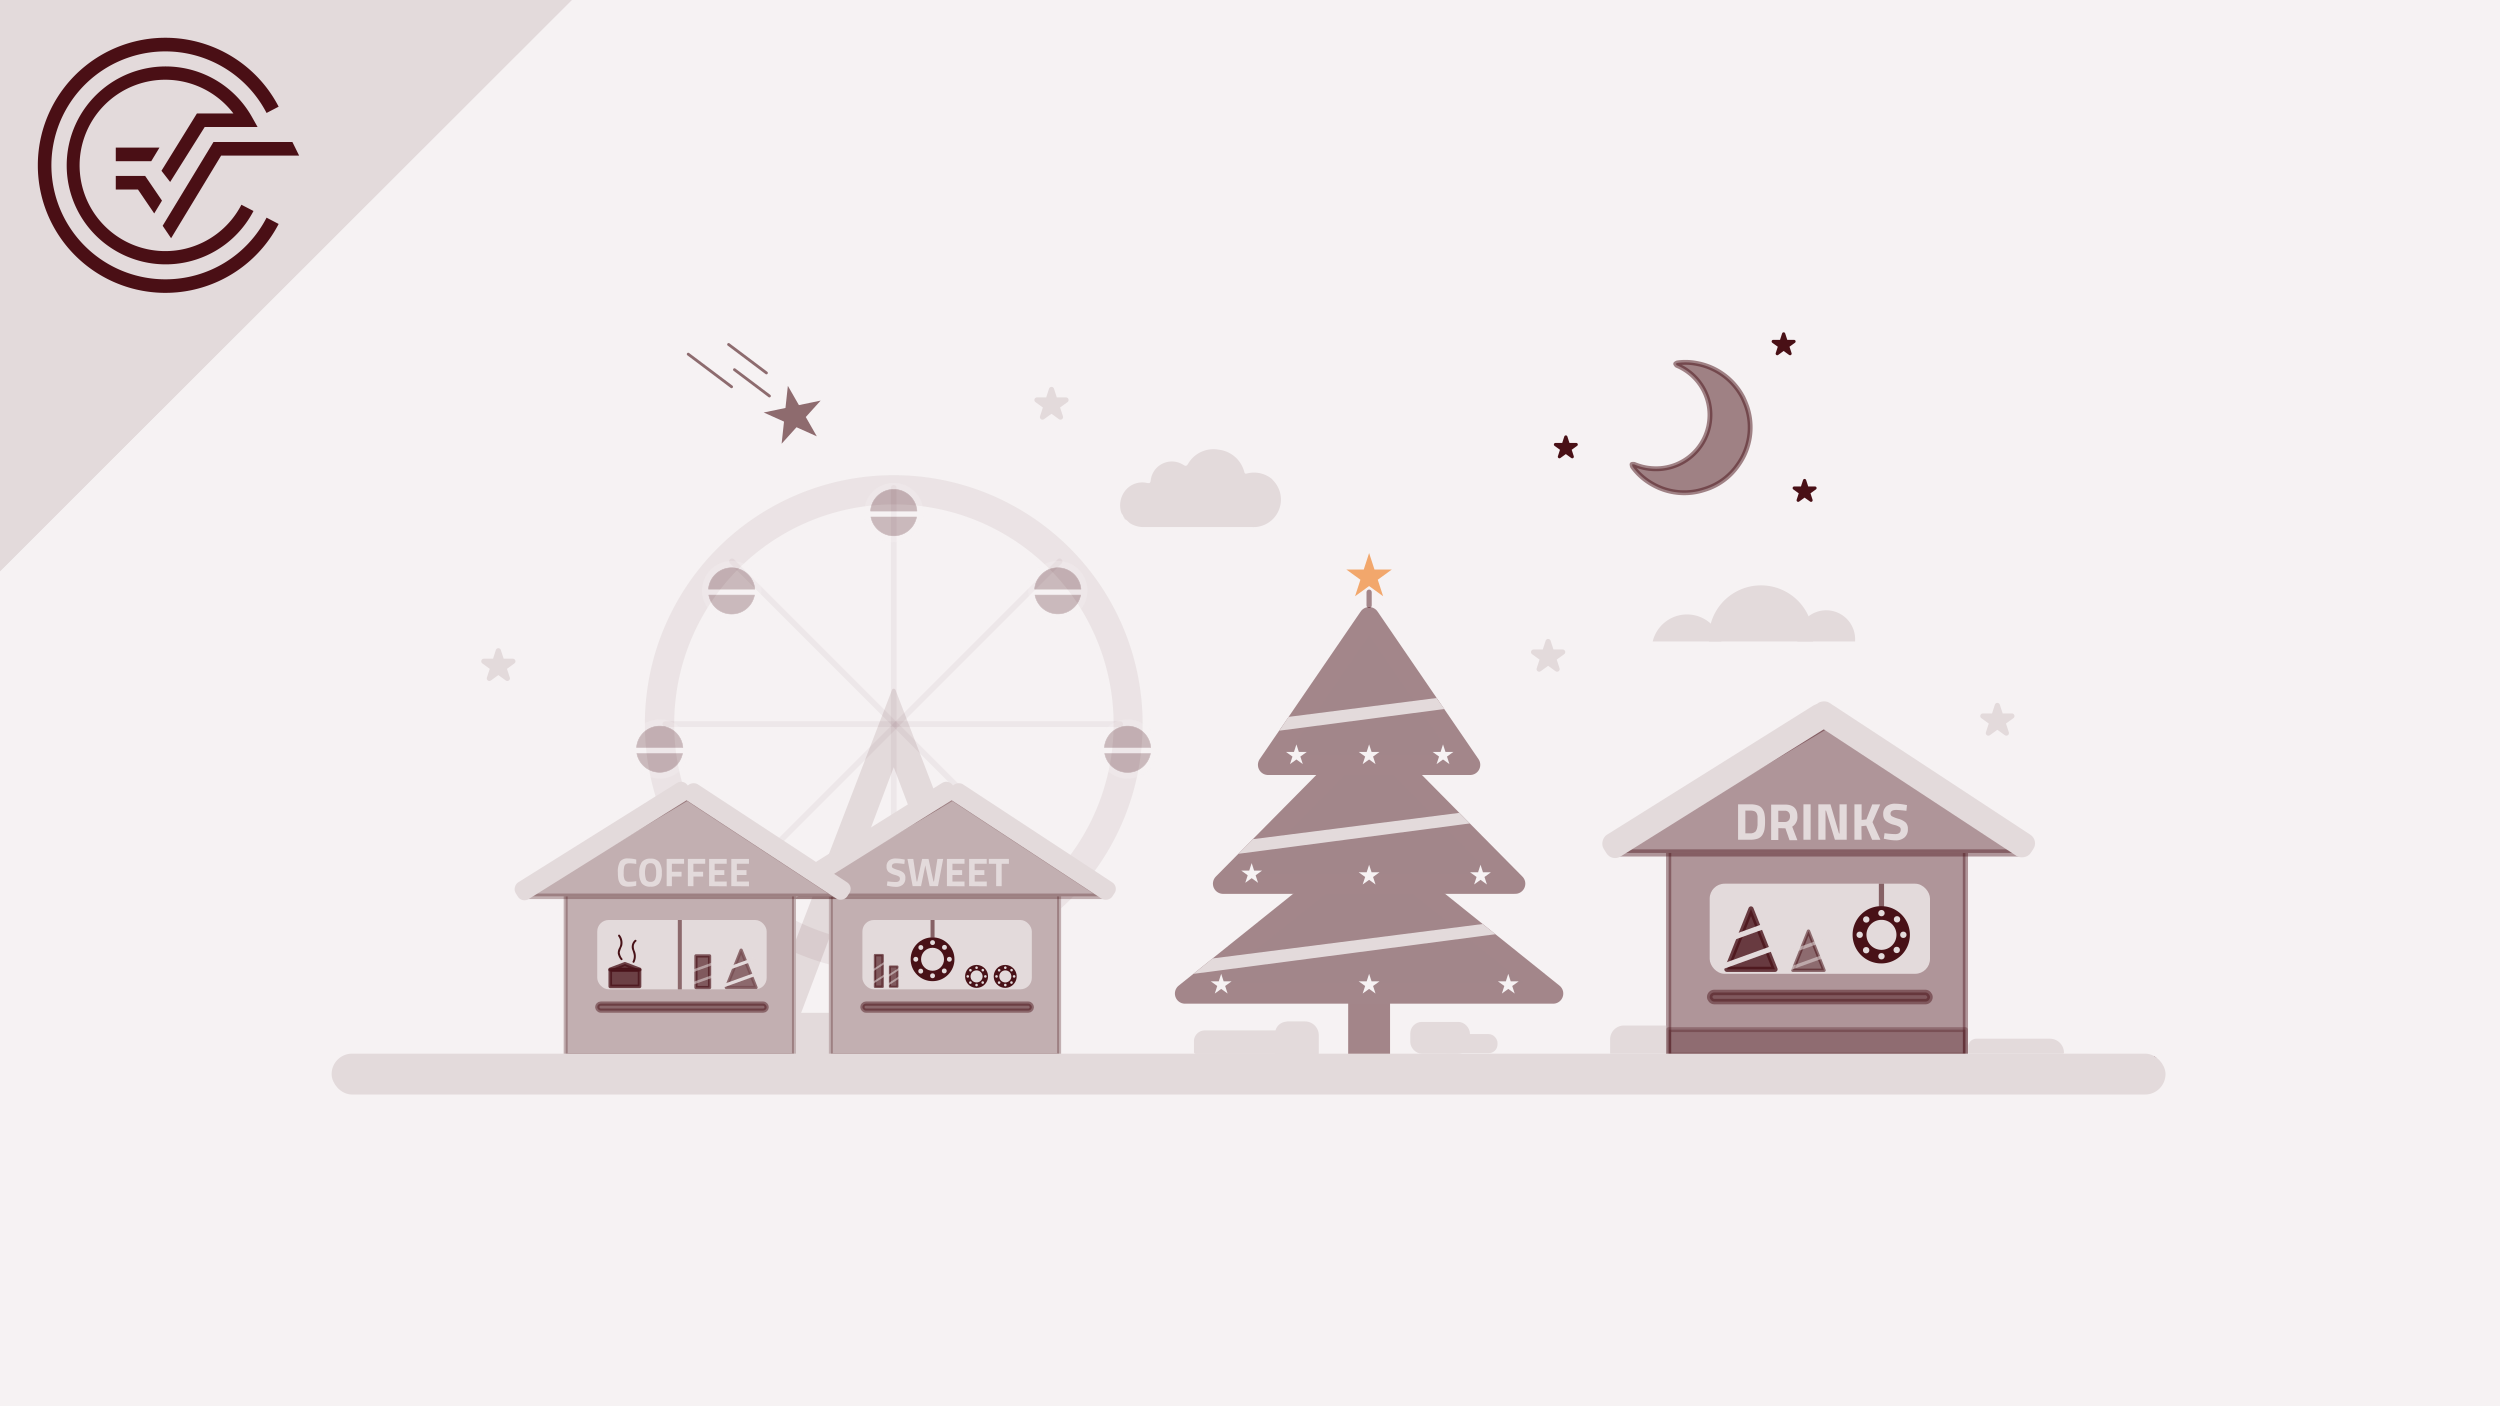 <svg xmlns="http://www.w3.org/2000/svg" viewBox="0 0 480 270"><defs><style>.cls-1,.cls-19,.cls-34{fill:#f6f2f3;}.cls-10,.cls-2,.cls-53,.cls-54,.cls-55,.cls-56,.cls-7{fill:#e3dadb;}.cls-3{fill:#4a0f15;}.cls-28,.cls-36,.cls-4,.cls-6{opacity:0.6;}.cls-5,.cls-8,.cls-9{fill:#491016;}.cls-13,.cls-14,.cls-15,.cls-24,.cls-26,.cls-27,.cls-28,.cls-33,.cls-36,.cls-37,.cls-38,.cls-43,.cls-46,.cls-48,.cls-52,.cls-6{fill:none;}.cls-13,.cls-14,.cls-17,.cls-20,.cls-21,.cls-22,.cls-23,.cls-25,.cls-27,.cls-28,.cls-29,.cls-35,.cls-36,.cls-37,.cls-38,.cls-39,.cls-40,.cls-42,.cls-45,.cls-47,.cls-49,.cls-50,.cls-51,.cls-6,.cls-8{stroke:#481117;}.cls-10,.cls-13,.cls-14,.cls-15,.cls-17,.cls-19,.cls-20,.cls-21,.cls-22,.cls-23,.cls-25,.cls-29,.cls-32,.cls-33,.cls-34,.cls-35,.cls-39,.cls-40,.cls-42,.cls-45,.cls-47,.cls-49,.cls-50,.cls-51,.cls-52,.cls-53,.cls-54,.cls-55,.cls-56,.cls-6,.cls-7,.cls-8,.cls-9{stroke-linecap:round;}.cls-10,.cls-13,.cls-14,.cls-15,.cls-17,.cls-19,.cls-21,.cls-22,.cls-23,.cls-25,.cls-29,.cls-32,.cls-33,.cls-34,.cls-39,.cls-40,.cls-42,.cls-45,.cls-47,.cls-49,.cls-50,.cls-51,.cls-53,.cls-54,.cls-55,.cls-56,.cls-6,.cls-7,.cls-8,.cls-9{stroke-linejoin:round;}.cls-6{stroke-width:0.55px;}.cls-10,.cls-24,.cls-26,.cls-43,.cls-46,.cls-48,.cls-53,.cls-54,.cls-55,.cls-56,.cls-7{stroke:#e3dadb;}.cls-8{stroke-width:0.94px;opacity:0.5;}.cls-15,.cls-32,.cls-33,.cls-52,.cls-9{stroke:#491016;}.cls-9{stroke-width:0.62px;}.cls-10{stroke-width:0.72px;}.cls-11{opacity:0.07;}.cls-12,.cls-17,.cls-20,.cls-21,.cls-22,.cls-23,.cls-25,.cls-29,.cls-32,.cls-35,.cls-39,.cls-40,.cls-42,.cls-44,.cls-45,.cls-47,.cls-49,.cls-50,.cls-51{fill:#481117;}.cls-13{stroke-width:0.37px;}.cls-14{stroke-width:0.41px;}.cls-15{stroke-width:1.1px;opacity:0.05;}.cls-16{opacity:0.25;}.cls-17{stroke-width:0.1px;}.cls-18{opacity:0.42;}.cls-19,.cls-34{stroke:#f6f2f3;}.cls-20,.cls-24,.cls-26,.cls-27,.cls-28,.cls-35,.cls-36,.cls-37,.cls-38,.cls-43,.cls-46,.cls-48,.cls-52{stroke-miterlimit:10;}.cls-20,.cls-29{opacity:0.41;}.cls-21{stroke-width:1.05px;}.cls-21,.cls-40{opacity:0.46;}.cls-22{stroke-width:0.93px;opacity:0.31;}.cls-23,.cls-42{opacity:0.79;}.cls-25,.cls-26{stroke-width:0.65px;}.cls-25,.cls-26,.cls-46,.cls-48{opacity:0.55;}.cls-29{stroke-width:1.38px;}.cls-30{fill:#ef791a;opacity:0.62;}.cls-31,.cls-33{opacity:0.48;}.cls-32{stroke-width:3.9px;}.cls-34,.cls-35,.cls-36,.cls-37,.cls-51{stroke-width:0.77px;}.cls-35,.cls-39{opacity:0.3;}.cls-38{stroke-width:0.4px;}.cls-39{stroke-width:1.06px;}.cls-40{stroke-width:0.81px;}.cls-41{opacity:0.71;}.cls-42,.cls-43,.cls-45{stroke-width:0.62px;}.cls-44{opacity:0.56;}.cls-45,.cls-47,.cls-49{opacity:0.64;}.cls-46{stroke-width:0.5px;}.cls-47{stroke-width:0.46px;}.cls-48{stroke-width:0.37px;}.cls-49{stroke-width:0.37px;}.cls-50{stroke-width:0.69px;}.cls-50,.cls-51{opacity:0.76;}.cls-52{stroke-width:2px;}.cls-53{stroke-width:0.7px;}.cls-54{stroke-width:0.61px;}.cls-55{stroke-width:0.69px;}.cls-56{stroke-width:0.53px;}</style></defs><title>Teil-A Element 2Weihnachtsmarkt a</title><g id="Ebene_2" data-name="Ebene 2"><g id="Ebene_1-2" data-name="Ebene 1"><rect class="cls-1" width="480" height="270"/><polygon class="cls-2" points="109.77 0 0 0 0 109.67 109.77 0"/><path class="cls-3" d="M31.75,53.63A21.88,21.88,0,1,1,51.18,21.69l2.32-1.21A24.49,24.49,0,1,0,53.5,43l-2.32-1.21A21.82,21.82,0,0,1,31.75,53.63"/><polygon class="cls-3" points="31.23 43.35 32.85 45.74 42.46 29.87 57.43 29.87 56.14 27.26 40.99 27.26 31.23 43.35"/><polygon class="cls-3" points="22.23 36.39 26.49 36.39 29.61 40.98 31.1 38.52 27.87 33.78 22.23 33.78 22.23 36.39"/><path class="cls-3" d="M39.3,24.39H49.46l-1.09-1.94a19,19,0,1,0,.3,18.06l-2.32-1.2a16.45,16.45,0,1,1-1.54-17.53h-7L31,32.79l1.67,2.15Z"/><polygon class="cls-3" points="30.62 28.34 22.23 28.34 22.23 30.95 29.04 30.95 30.62 28.34"/><polygon class="cls-2" points="109.77 0 0 0 0 109.67 109.77 0"/><path class="cls-3" d="M31.75,53.63A21.88,21.88,0,1,1,51.18,21.69l2.32-1.21A24.49,24.49,0,1,0,53.5,43l-2.32-1.21A21.82,21.82,0,0,1,31.75,53.63"/><polygon class="cls-3" points="31.23 43.35 32.85 45.74 42.46 29.87 57.43 29.87 56.14 27.26 40.99 27.26 31.23 43.35"/><polygon class="cls-3" points="22.23 36.39 26.49 36.39 29.61 40.98 31.1 38.52 27.87 33.78 22.23 33.78 22.23 36.39"/><path class="cls-3" d="M39.3,24.39H49.46l-1.09-1.94a19,19,0,1,0,.3,18.06l-2.32-1.2a16.45,16.45,0,1,1-1.54-17.53h-7L31,32.79l1.67,2.15Z"/><polygon class="cls-3" points="30.62 28.34 22.23 28.34 22.23 30.95 29.04 30.95 30.62 28.34"/><path class="cls-2" d="M215.25,98.33a4.58,4.58,0,0,1,.59-3.84,4.15,4.15,0,0,1,4.39-1.76c.54.09.64,0,.71-.52a4.08,4.08,0,0,1,6.27-2.95c.45.27.61.24.89-.19A5.64,5.64,0,0,1,234,86.34a5.74,5.74,0,0,1,4.85,4.08c.1.28.07.63.57.49A5.41,5.41,0,0,1,244.25,92a1.49,1.49,0,0,0,.15.2,5.28,5.28,0,0,1-4,9H219.6a5,5,0,0,1-2.48-.64c-.44-.25-.7-.73-1.2-.89v0c0-.14,0-.28-.18-.35h0a1.36,1.36,0,0,0-.35-.67h0Z"/><path class="cls-2" d="M348.11,123.16c0-.26,0-.51,0-.77a10,10,0,1,0-20,0c0,.26,0,.51,0,.77Z"/><path class="cls-2" d="M356.18,123.16c0-.07,0-.14,0-.2a5.55,5.55,0,1,0-11.09,0c0,.06,0,.13,0,.2Z"/><path class="cls-2" d="M330.5,123.16a6.78,6.78,0,0,0-13.18,0Z"/><g class="cls-4"><polygon class="cls-5" points="157.57 76.91 153.39 77.78 151.27 74.08 150.81 78.33 146.63 79.2 150.53 80.95 150.07 85.2 152.93 82.03 156.83 83.78 154.71 80.07 157.57 76.91"/></g><line class="cls-6" x1="147.15" y1="71.6" x2="139.89" y2="66.14"/><line class="cls-6" x1="147.73" y1="76.03" x2="141.02" y2="70.98"/><line class="cls-6" x1="140.46" y1="74.26" x2="132.14" y2="68"/><polygon class="cls-7" points="201.89 74.78 202.54 76.8 204.67 76.8 202.95 78.05 203.61 80.08 201.89 78.83 200.16 80.08 200.82 78.05 199.1 76.8 201.23 76.8 201.89 74.78"/><polygon class="cls-7" points="297.24 123.17 297.9 125.2 300.03 125.2 298.3 126.45 298.96 128.47 297.24 127.22 295.52 128.47 296.18 126.45 294.45 125.2 296.58 125.2 297.24 123.17"/><polygon class="cls-7" points="383.49 135.45 384.15 137.48 386.28 137.48 384.56 138.73 385.22 140.75 383.49 139.5 381.77 140.75 382.43 138.73 380.71 137.48 382.84 137.48 383.49 135.45"/><polygon class="cls-7" points="95.68 124.95 96.34 126.97 98.47 126.97 96.75 128.23 97.41 130.25 95.68 129 93.96 130.25 94.62 128.23 92.9 126.97 95.03 126.97 95.68 124.95"/><path class="cls-8" d="M334.65,76.35a12.52,12.52,0,0,0-8.79-6.55,11.34,11.34,0,0,0-3.81-.12,1.09,1.09,0,0,0-.31.18c.08.1.14.24.24.29A10.33,10.33,0,0,1,317.63,90a10.59,10.59,0,0,1-3.85-.83,1.44,1.44,0,0,0-.42,0,1.42,1.42,0,0,0,.11.44,11.89,11.89,0,0,0,3.86,3.4A12.25,12.25,0,0,0,327.19,94a12,12,0,0,0,6.54-4.77,12.31,12.31,0,0,0,1.64-11.15A18.7,18.7,0,0,0,334.65,76.35Z"/><polygon class="cls-9" points="342.46 64.11 342.93 65.56 344.45 65.56 343.22 66.45 343.69 67.9 342.46 67 341.23 67.9 341.7 66.45 340.46 65.56 341.99 65.56 342.46 64.11"/><polygon class="cls-9" points="346.48 92.26 346.95 93.71 348.48 93.71 347.25 94.6 347.72 96.05 346.48 95.16 345.25 96.05 345.72 94.6 344.49 93.71 346.01 93.71 346.48 92.26"/><polygon class="cls-9" points="300.64 83.9 301.11 85.35 302.63 85.35 301.4 86.24 301.87 87.69 300.64 86.8 299.41 87.69 299.88 86.24 298.65 85.35 300.17 85.35 300.64 83.9"/><rect class="cls-10" x="140.31" y="194.82" width="62.58" height="7.98"/><polygon class="cls-10" points="147.89 194.27 171.6 132.59 195.31 194.27 189.77 194.27 171.6 146.28 153.51 194.27 147.89 194.27"/><g class="cls-11"><path class="cls-12" d="M171.6,91.44A47.59,47.59,0,1,1,124,139,47.59,47.59,0,0,1,171.6,91.44ZM214,139A42.37,42.37,0,1,0,171.6,181.4,42.37,42.37,0,0,0,214,139Z"/><path class="cls-13" d="M214,139A42.37,42.37,0,1,1,171.6,96.66,42.37,42.37,0,0,1,214,139Z"/><path class="cls-14" d="M219.18,139A47.58,47.58,0,1,1,171.6,91.44,47.58,47.58,0,0,1,219.18,139Z"/></g><line class="cls-15" x1="171.6" y1="93.67" x2="171.6" y2="182.54"/><line class="cls-15" x1="215.08" y1="139.03" x2="127.74" y2="139.03"/><g class="cls-16"><circle class="cls-1" cx="171.6" cy="98.41" r="5.7"/><path class="cls-17" d="M176.05,98.12a4.46,4.46,0,0,0-8.9,0Z"/><path class="cls-17" d="M167.22,99.26a4.46,4.46,0,0,0,8.76,0Z"/></g><line class="cls-15" x1="140.54" y1="170.68" x2="203.44" y2="107.78"/><line class="cls-15" x1="203.44" y1="170.68" x2="140.54" y2="107.78"/><g class="cls-16"><circle class="cls-1" cx="140.47" cy="113.4" r="5.7"/><path class="cls-17" d="M144.92,113.11a4.46,4.46,0,0,0-8.89,0Z"/><path class="cls-17" d="M136.09,114.25a4.46,4.46,0,0,0,8.77,0Z"/></g><g class="cls-16"><circle class="cls-1" cx="203.1" cy="113.4" r="5.7"/><path class="cls-17" d="M207.54,113.11a4.46,4.46,0,0,0-8.89,0Z"/><path class="cls-17" d="M198.72,114.25a4.46,4.46,0,0,0,8.76,0Z"/></g><g class="cls-16"><circle class="cls-1" cx="126.66" cy="143.81" r="5.7"/><path class="cls-17" d="M131.11,143.51a4.46,4.46,0,0,0-8.89,0Z"/><path class="cls-17" d="M122.28,144.66a4.46,4.46,0,0,0,8.76,0Z"/></g><g class="cls-18"><circle class="cls-1" cx="140.12" cy="176.12" r="5.7"/><path class="cls-17" d="M144.57,175.83a4.46,4.46,0,0,0-8.9,0Z"/><path class="cls-17" d="M135.74,177a4.46,4.46,0,0,0,8.76,0Z"/></g><g class="cls-18"><circle class="cls-1" cx="171.62" cy="188.08" r="5.7"/><path class="cls-17" d="M176.07,187.78a4.46,4.46,0,0,0-8.89,0Z"/><path class="cls-17" d="M167.24,188.93a4.46,4.46,0,0,0,8.77,0Z"/></g><g class="cls-16"><circle class="cls-1" cx="216.49" cy="143.81" r="5.7"/><path class="cls-17" d="M220.94,143.51a4.46,4.46,0,0,0-8.89,0Z"/><path class="cls-17" d="M212.11,144.66a4.46,4.46,0,0,0,8.77,0Z"/></g><rect class="cls-19" x="320.38" y="161.88" width="56.98" height="41.58"/><rect class="cls-20" x="320.38" y="161.88" width="56.98" height="41.58"/><rect class="cls-21" x="328.26" y="190.55" width="42.3" height="1.76" rx="0.88"/><rect class="cls-2" x="328.26" y="169.67" width="42.3" height="17.3" rx="2.86"/><polygon class="cls-1" points="389.52 163.76 352.06 139.19 310.9 163.76 389.52 163.76"/><rect class="cls-22" x="320.38" y="197.69" width="56.98" height="4.89"/><polygon class="cls-23" points="336.19 174.52 331.57 186.11 340.8 186.11 339.08 181.81 336.19 174.52 336.19 174.52"/><line class="cls-24" x1="330.88" y1="185.51" x2="340.41" y2="182.06"/><line class="cls-24" x1="330.88" y1="180.68" x2="340.41" y2="177.23"/><polygon class="cls-25" points="347.23 178.78 344.24 186.3 350.21 186.3 349.1 183.51 347.23 178.78 347.23 178.78"/><line class="cls-26" x1="343.79" y1="185.9" x2="349.96" y2="183.67"/><line class="cls-26" x1="343.79" y1="182.77" x2="349.96" y2="180.54"/><path class="cls-12" d="M361.24,174.52a5,5,0,1,1-4.95,5A5,5,0,0,1,361.24,174.52Zm3.38,5a3.38,3.38,0,1,0-3.38,3.37A3.37,3.37,0,0,0,364.62,179.48Z"/><path class="cls-27" d="M364.62,179.48a3.38,3.38,0,1,1-3.38-3.37A3.37,3.37,0,0,1,364.62,179.48Z"/><path class="cls-27" d="M366.2,179.48a5,5,0,1,1-5-5A5,5,0,0,1,366.2,179.48Z"/><line class="cls-28" x1="361.24" y1="174.1" x2="361.24" y2="169.67"/><circle class="cls-2" cx="361.24" cy="183.6" r="0.61"/><circle class="cls-2" cx="361.24" cy="175.32" r="0.61"/><circle class="cls-2" cx="365.44" cy="179.48" r="0.61"/><circle class="cls-2" cx="357.06" cy="179.48" r="0.61"/><circle class="cls-2" cx="364.17" cy="182.39" r="0.61"/><circle class="cls-2" cx="358.32" cy="176.54" r="0.61"/><circle class="cls-2" cx="364.23" cy="176.51" r="0.61"/><circle class="cls-2" cx="358.3" cy="182.44" r="0.61"/><polygon class="cls-29" points="388.19 163.76 350.72 139.19 309.56 163.76 388.19 163.76"/><rect class="cls-2" x="366.79" y="124.6" width="4.86" height="50.1" rx="1.96" transform="translate(41.46 376.13) rotate(-56.71)"/><rect class="cls-2" x="327.2" y="124.62" width="4.93" height="50.67" rx="1.94" transform="translate(377.43 508.96) rotate(-122.04)"/><polygon class="cls-30" points="262.87 106.18 263.9 109.35 267.23 109.35 264.53 111.31 265.56 114.48 262.87 112.52 260.17 114.48 261.2 111.31 258.5 109.35 261.84 109.35 262.87 106.18"/><g class="cls-31"><rect class="cls-3" x="258.85" y="177.42" width="8.04" height="26.34"/><polygon class="cls-32" points="262.87 162.41 227.53 190.76 298.2 190.76 262.87 162.41"/><polygon class="cls-32" points="262.87 141.32 234.83 169.67 290.91 169.67 262.87 141.32"/><polygon class="cls-32" points="262.87 118.5 243.47 146.85 282.26 146.85 262.87 118.5"/></g><line class="cls-33" x1="262.87" y1="116.24" x2="262.87" y2="113.7"/><polygon class="cls-1" points="248.91 142.92 249.38 144.37 250.9 144.37 249.67 145.26 250.14 146.71 248.91 145.82 247.68 146.71 248.15 145.26 246.91 144.37 248.44 144.37 248.91 142.92"/><polygon class="cls-1" points="240.32 165.71 240.79 167.16 242.31 167.16 241.08 168.06 241.55 169.5 240.32 168.61 239.09 169.5 239.56 168.06 238.33 167.16 239.85 167.16 240.32 165.71"/><polygon class="cls-1" points="234.47 186.97 234.94 188.42 236.46 188.42 235.23 189.31 235.7 190.76 234.47 189.87 233.24 190.76 233.71 189.31 232.47 188.42 234 188.42 234.47 186.97"/><polygon class="cls-1" points="277.06 142.92 277.53 144.37 279.05 144.37 277.82 145.26 278.29 146.71 277.06 145.82 275.82 146.71 276.3 145.26 275.06 144.37 276.59 144.37 277.06 142.92"/><polygon class="cls-1" points="284.26 166.03 284.73 167.48 286.25 167.48 285.02 168.38 285.49 169.82 284.26 168.93 283.03 169.82 283.5 168.38 282.26 167.48 283.79 167.48 284.26 166.03"/><polygon class="cls-1" points="262.87 166.03 263.34 167.48 264.86 167.48 263.63 168.38 264.1 169.82 262.87 168.93 261.63 169.82 262.11 168.38 260.87 167.48 262.4 167.48 262.87 166.03"/><polygon class="cls-1" points="262.87 186.97 263.34 188.42 264.86 188.42 263.63 189.31 264.1 190.76 262.87 189.87 261.63 190.76 262.11 189.31 260.87 188.42 262.4 188.42 262.87 186.97"/><polygon class="cls-1" points="262.87 142.92 263.34 144.37 264.86 144.37 263.63 145.26 264.1 146.71 262.87 145.82 261.63 146.71 262.11 145.26 260.87 144.37 262.4 144.37 262.87 142.92"/><polygon class="cls-1" points="289.59 186.97 290.06 188.42 291.59 188.42 290.35 189.31 290.82 190.76 289.59 189.87 288.36 190.76 288.83 189.31 287.6 188.42 289.12 188.42 289.59 186.97"/><polygon class="cls-2" points="284.66 177.41 287.13 179.37 229.14 186.98 232.82 184.02 284.66 177.41"/><polygon class="cls-2" points="280.18 156.07 282.2 158.1 237.78 163.93 240.57 161.12 280.18 156.07"/><polygon class="cls-2" points="275.81 134.02 277.32 136.13 245.63 140.29 247.4 137.64 275.81 134.02"/><path class="cls-2" d="M336,161.23h-2.29v-6.8H336a4.55,4.55,0,0,1,1.45.19,1.66,1.66,0,0,1,.88.61,2.46,2.46,0,0,1,.44,1,7.51,7.51,0,0,1,.12,1.49,9.16,9.16,0,0,1-.11,1.53,3,3,0,0,1-.42,1.08,1.8,1.8,0,0,1-.88.69A4.42,4.42,0,0,1,336,161.23Zm1.45-2.7c0-.21,0-.51,0-.88s0-.68,0-.91a1.8,1.8,0,0,0-.19-.62.81.81,0,0,0-.45-.38,2.37,2.37,0,0,0-.79-.11h-.91V160H336a1.41,1.41,0,0,0,1.09-.38A2,2,0,0,0,337.42,158.53Z"/><path class="cls-2" d="M341.44,159v2.28h-1.38v-6.8h2.64c1.6,0,2.4.75,2.4,2.24a2.14,2.14,0,0,1-1,2l1,2.6h-1.51l-.79-2.28Zm2-1.48a1.22,1.22,0,0,0,.24-.79,1.15,1.15,0,0,0-.26-.78.93.93,0,0,0-.73-.29h-1.26v2.16h1.28A.89.89,0,0,0,343.45,157.47Z"/><path class="cls-2" d="M346.26,161.23v-6.8h1.38v6.8Z"/><path class="cls-2" d="M349.12,161.23v-6.8h2.33l1.64,5.6h.1v-5.6h1.38v6.8H352.3l-1.7-5.6h-.1v5.6Z"/><path class="cls-2" d="M357.43,161.23h-1.38v-6.8h1.38v3l.92-.1,1.12-2.89H361l-1.48,3.41,1.52,3.39h-1.59l-1.14-2.71-.92.1Z"/><path class="cls-2" d="M364.07,155.51c-.73,0-1.09.24-1.09.72a.55.55,0,0,0,.27.49,6.3,6.3,0,0,0,1.26.49,3.45,3.45,0,0,1,1.4.73,1.72,1.72,0,0,1,.4,1.24,2,2,0,0,1-.65,1.62,2.54,2.54,0,0,1-1.7.55,9.43,9.43,0,0,1-1.91-.24l-.36-.07.14-1.07a16.49,16.49,0,0,0,2.05.18c.7,0,1.06-.29,1.06-.88a.58.58,0,0,0-.25-.5,3.46,3.46,0,0,0-1-.39,4,4,0,0,1-1.64-.78,1.71,1.71,0,0,1-.47-1.27,1.83,1.83,0,0,1,.62-1.52,2.65,2.65,0,0,1,1.7-.5,11.7,11.7,0,0,1,1.88.2l.36.07-.11,1.09C365.12,155.57,364.45,155.51,364.07,155.51Z"/><rect class="cls-34" x="159.52" y="170.64" width="43.83" height="31.98"/><rect class="cls-35" x="159.52" y="170.64" width="43.83" height="31.98"/><rect class="cls-2" x="165.58" y="176.64" width="32.53" height="13.31" rx="2.2"/><polygon class="cls-1" points="212.7 172.09 183.89 153.19 152.23 172.09 212.7 172.09"/><line class="cls-36" x1="179.05" y1="180.04" x2="179.05" y2="176.64"/><path class="cls-12" d="M179.05,180.36a3.82,3.82,0,1,1-3.82,3.82A3.82,3.82,0,0,1,179.05,180.36Zm2.59,3.82a2.6,2.6,0,1,0-2.59,2.59A2.59,2.59,0,0,0,181.64,184.18Z"/><circle class="cls-37" cx="179.05" cy="184.18" r="2.59"/><circle class="cls-37" cx="179.05" cy="184.18" r="3.82"/><circle class="cls-2" cx="179.05" cy="187.35" r="0.47"/><circle class="cls-2" cx="179.05" cy="180.98" r="0.47"/><circle class="cls-2" cx="182.28" cy="184.18" r="0.47"/><circle class="cls-2" cx="175.83" cy="184.18" r="0.47"/><circle class="cls-2" cx="181.3" cy="186.42" r="0.47"/><circle class="cls-2" cx="176.8" cy="181.92" r="0.47"/><circle class="cls-2" cx="181.34" cy="181.89" r="0.47"/><circle class="cls-2" cx="176.78" cy="186.46" r="0.47"/><path class="cls-12" d="M187.5,185.48a2,2,0,1,1-2,2A2,2,0,0,1,187.5,185.48Zm1.36,2a1.36,1.36,0,1,0-1.36,1.36A1.36,1.36,0,0,0,188.86,187.47Z"/><circle class="cls-38" cx="187.5" cy="187.47" r="1.36"/><path class="cls-38" d="M189.5,187.47a2,2,0,1,1-2-2A2,2,0,0,1,189.5,187.47Z"/><circle class="cls-2" cx="187.5" cy="189.13" r="0.25"/><circle class="cls-2" cx="187.5" cy="185.8" r="0.25"/><circle class="cls-2" cx="189.19" cy="187.47" r="0.25"/><circle class="cls-2" cx="185.81" cy="187.47" r="0.25"/><circle class="cls-2" cx="188.68" cy="188.65" r="0.25"/><circle class="cls-2" cx="186.32" cy="186.29" r="0.25"/><circle class="cls-2" cx="188.7" cy="186.27" r="0.25"/><circle class="cls-2" cx="186.31" cy="188.66" r="0.25"/><path class="cls-12" d="M193,185.48a2,2,0,1,1-2,2A2,2,0,0,1,193,185.48Zm1.35,2a1.36,1.36,0,1,0-1.35,1.36A1.35,1.35,0,0,0,194.37,187.47Z"/><circle class="cls-38" cx="193.02" cy="187.47" r="1.36"/><path class="cls-38" d="M195,187.47a2,2,0,1,1-2-2A2,2,0,0,1,195,187.47Z"/><circle class="cls-2" cx="193.02" cy="189.13" r="0.25"/><circle class="cls-2" cx="193.02" cy="185.8" r="0.25"/><circle class="cls-2" cx="194.71" cy="187.47" r="0.25"/><circle class="cls-2" cx="191.33" cy="187.47" r="0.25"/><circle class="cls-2" cx="194.2" cy="188.65" r="0.25"/><circle class="cls-2" cx="191.84" cy="186.29" r="0.25"/><circle class="cls-2" cx="194.22" cy="186.27" r="0.25"/><circle class="cls-2" cx="191.83" cy="188.66" r="0.25"/><polygon class="cls-39" points="211.67 172.09 182.86 153.19 151.2 172.09 211.67 172.09"/><rect class="cls-2" x="196.33" y="142.93" width="3.74" height="37.29" rx="1.48" transform="translate(-45.65 238.56) rotate(-56.71)"/><rect class="cls-2" x="164.76" y="141.98" width="3.79" height="38.97" rx="1.49" transform="translate(118.19 388.4) rotate(-122.04)"/><path class="cls-2" d="M172.08,165.74c-.56,0-.84.19-.84.56a.43.43,0,0,0,.21.38,5.84,5.84,0,0,0,1,.37,2.68,2.68,0,0,1,1.07.56,1.31,1.31,0,0,1,.31,1,1.53,1.53,0,0,1-.5,1.24,1.92,1.92,0,0,1-1.31.43,6.87,6.87,0,0,1-1.47-.19l-.27-.05.11-.82a12.77,12.77,0,0,0,1.57.13c.55,0,.82-.22.82-.67a.47.47,0,0,0-.19-.39,3,3,0,0,0-.75-.3,3.14,3.14,0,0,1-1.26-.6,1.29,1.29,0,0,1-.36-1,1.42,1.42,0,0,1,.47-1.17,2,2,0,0,1,1.31-.39,8.13,8.13,0,0,1,1.45.16l.27.05-.08.84C172.89,165.79,172.38,165.74,172.08,165.74Z"/><path class="cls-2" d="M174.23,164.91h1.12l.64,4.33h.12l.94-4.33h1.23l.94,4.33h.11l.65-4.33h1.11l-1,5.23h-1.6l-.83-4-.82,4h-1.61Z"/><path class="cls-2" d="M181.81,170.14v-5.23h3.38v.93h-2.32v1.22h1.86V168h-1.86v1.25h2.32v.92Z"/><path class="cls-2" d="M186.07,170.14v-5.23h3.38v.93h-2.32v1.22H189V168h-1.86v1.25h2.32v.92Z"/><path class="cls-2" d="M189.86,165.85v-.94h3.85v.94h-1.39v4.29h-1.06v-4.29Z"/><rect class="cls-34" x="108.61" y="170.64" width="43.83" height="31.98"/><rect class="cls-35" x="108.61" y="170.64" width="43.83" height="31.98"/><rect class="cls-40" x="114.67" y="192.69" width="32.53" height="1.35" rx="0.68"/><rect class="cls-40" x="165.58" y="192.69" width="32.53" height="1.35" rx="0.68"/><rect class="cls-2" x="114.67" y="176.64" width="32.53" height="13.31" rx="2.2"/><polygon class="cls-1" points="161.79 172.09 132.97 153.19 101.31 172.09 161.79 172.09"/><g class="cls-41"><polygon class="cls-42" points="142.3 182.43 139.45 189.61 145.16 189.61 144.1 186.94 142.3 182.43 142.3 182.43"/><line class="cls-43" x1="139.02" y1="189.23" x2="144.92" y2="187.1"/><line class="cls-43" x1="139.02" y1="186.24" x2="144.92" y2="184.11"/></g><polygon class="cls-39" points="160.76 172.09 131.94 153.19 100.28 172.09 160.76 172.09"/><rect class="cls-2" x="145.42" y="142.93" width="3.74" height="37.29" rx="1.48" transform="translate(-68.62 196) rotate(-56.71)"/><rect class="cls-2" x="113.85" y="141.98" width="3.79" height="38.97" rx="1.49" transform="translate(40.27 345.25) rotate(-122.04)"/><path class="cls-2" d="M122.15,170.06a6.83,6.83,0,0,1-1.47.18,3.05,3.05,0,0,1-1.05-.16,1.29,1.29,0,0,1-.61-.52,2.35,2.35,0,0,1-.31-.83,7.9,7.9,0,0,1-.08-1.2,3.86,3.86,0,0,1,.42-2.11,1.82,1.82,0,0,1,1.58-.6,6.63,6.63,0,0,1,1.53.21l0,.85a8.44,8.44,0,0,0-1.27-.12,1.45,1.45,0,0,0-.72.14.82.82,0,0,0-.32.51,5.45,5.45,0,0,0-.1,1.28,2.64,2.64,0,0,0,.21,1.26.92.92,0,0,0,.85.35,9.42,9.42,0,0,0,1.35-.11Z"/><path class="cls-2" d="M126.58,169.59a2,2,0,0,1-1.68.65,2,2,0,0,1-1.68-.65,3.46,3.46,0,0,1-.49-2,3.57,3.57,0,0,1,.49-2.06,2,2,0,0,1,1.68-.67,2,2,0,0,1,1.68.67,3.5,3.5,0,0,1,.49,2.06A3.39,3.39,0,0,1,126.58,169.59Zm-2.53-.68a.89.89,0,0,0,.85.4.88.88,0,0,0,.85-.4,2.82,2.82,0,0,0,.23-1.35,3.09,3.09,0,0,0-.23-1.38.88.88,0,0,0-.85-.44.86.86,0,0,0-.84.44,4.25,4.25,0,0,0,0,2.73Z"/><path class="cls-2" d="M128,170.14v-5.23h3.34v.93H129v1.54h1.86v.92H129v1.84Z"/><path class="cls-2" d="M132.07,170.14v-5.23h3.33v.93h-2.27v1.54H135v.92h-1.86v1.84Z"/><path class="cls-2" d="M136.15,170.14v-5.23h3.38v.93h-2.32v1.22h1.86V168h-1.86v1.25h2.32v.92Z"/><path class="cls-2" d="M140.41,170.14v-5.23h3.39v.93h-2.33v1.22h1.86V168h-1.86v1.25h2.33v.92Z"/><rect class="cls-44" x="130.14" y="176.64" width="0.77" height="13.31"/><rect class="cls-45" x="133.62" y="183.53" width="2.62" height="6.08"/><line class="cls-46" x1="132.59" y1="188.97" x2="137.34" y2="187.26"/><line class="cls-46" x1="132.59" y1="186.57" x2="137.34" y2="184.85"/><rect class="cls-47" x="168" y="183.38" width="1.47" height="6.08"/><line class="cls-48" x1="167.42" y1="188.82" x2="170.09" y2="187.11"/><line class="cls-48" x1="167.42" y1="186.42" x2="170.09" y2="184.7"/><rect class="cls-49" x="170.85" y="185.56" width="1.47" height="3.9"/><line class="cls-48" x1="170.27" y1="189.19" x2="172.93" y2="187.47"/><line class="cls-48" x1="170.27" y1="187.55" x2="172.93" y2="185.83"/><rect class="cls-50" x="117.17" y="186.23" width="5.62" height="3.16"/><polygon class="cls-51" points="122.79 186.15 119.98 185.09 117.17 186.15 122.79 186.15"/><path class="cls-12" d="M119.5,184.07a2.13,2.13,0,0,1-.51-1.25,6.7,6.7,0,0,1,.45-1.2,2.39,2.39,0,0,0-.45-2.11c-.15-.2-.43.08-.27.27a2.07,2.07,0,0,1,.15,2.23,1.89,1.89,0,0,0-.25,1.09,3,3,0,0,0,.55,1.16c.13.21.47,0,.33-.19Z"/><path class="cls-12" d="M121.8,184.76a2.56,2.56,0,0,0,.1-2.1,2.18,2.18,0,0,1-.21-1.07,1.34,1.34,0,0,1,.46-.83c.19-.16-.09-.43-.27-.27a1.75,1.75,0,0,0-.52,1.79,5.53,5.53,0,0,1,.33,1.12,2.15,2.15,0,0,1-.22,1.17.19.19,0,0,0,.33.19Z"/><line class="cls-52" x1="413.23" y1="203.76" x2="69.96" y2="203.76"/><rect class="cls-7" x="64.17" y="202.8" width="351.11" height="6.85" rx="3.43"/><path class="cls-53" d="M231.32,198.19h13.8a0,0,0,0,1,0,0V202a0,0,0,0,1,0,0H229.59a0,0,0,0,1,0,0v-2A1.73,1.73,0,0,1,231.32,198.19Z"/><path class="cls-54" d="M247.15,196.42h3.4a2.35,2.35,0,0,1,2.35,2.35v3.47a0,0,0,0,1,0,0h-7.78a0,0,0,0,1,0,0v-3.78a2,2,0,0,1,2-2Z"/><rect class="cls-55" x="271.12" y="196.55" width="10.76" height="5.41" rx="1.88"/><path class="cls-2" d="M311.8,196.9h8.1a0,0,0,0,1,0,0v5.41a0,0,0,0,1,0,0H309.14a0,0,0,0,1,0,0v-2.75A2.66,2.66,0,0,1,311.8,196.9Z"/><path class="cls-2" d="M378,199.44h18.06a.17.17,0,0,1,.17.17v1.1a1.6,1.6,0,0,1-1.6,1.6h-14.1a2.7,2.7,0,0,1-2.7-2.7v0a.17.17,0,0,1,.17-.17Z" transform="translate(774.11 401.74) rotate(180)"/><rect class="cls-56" x="276.5" y="198.81" width="10.76" height="3.14" rx="1.43"/></g></g></svg>